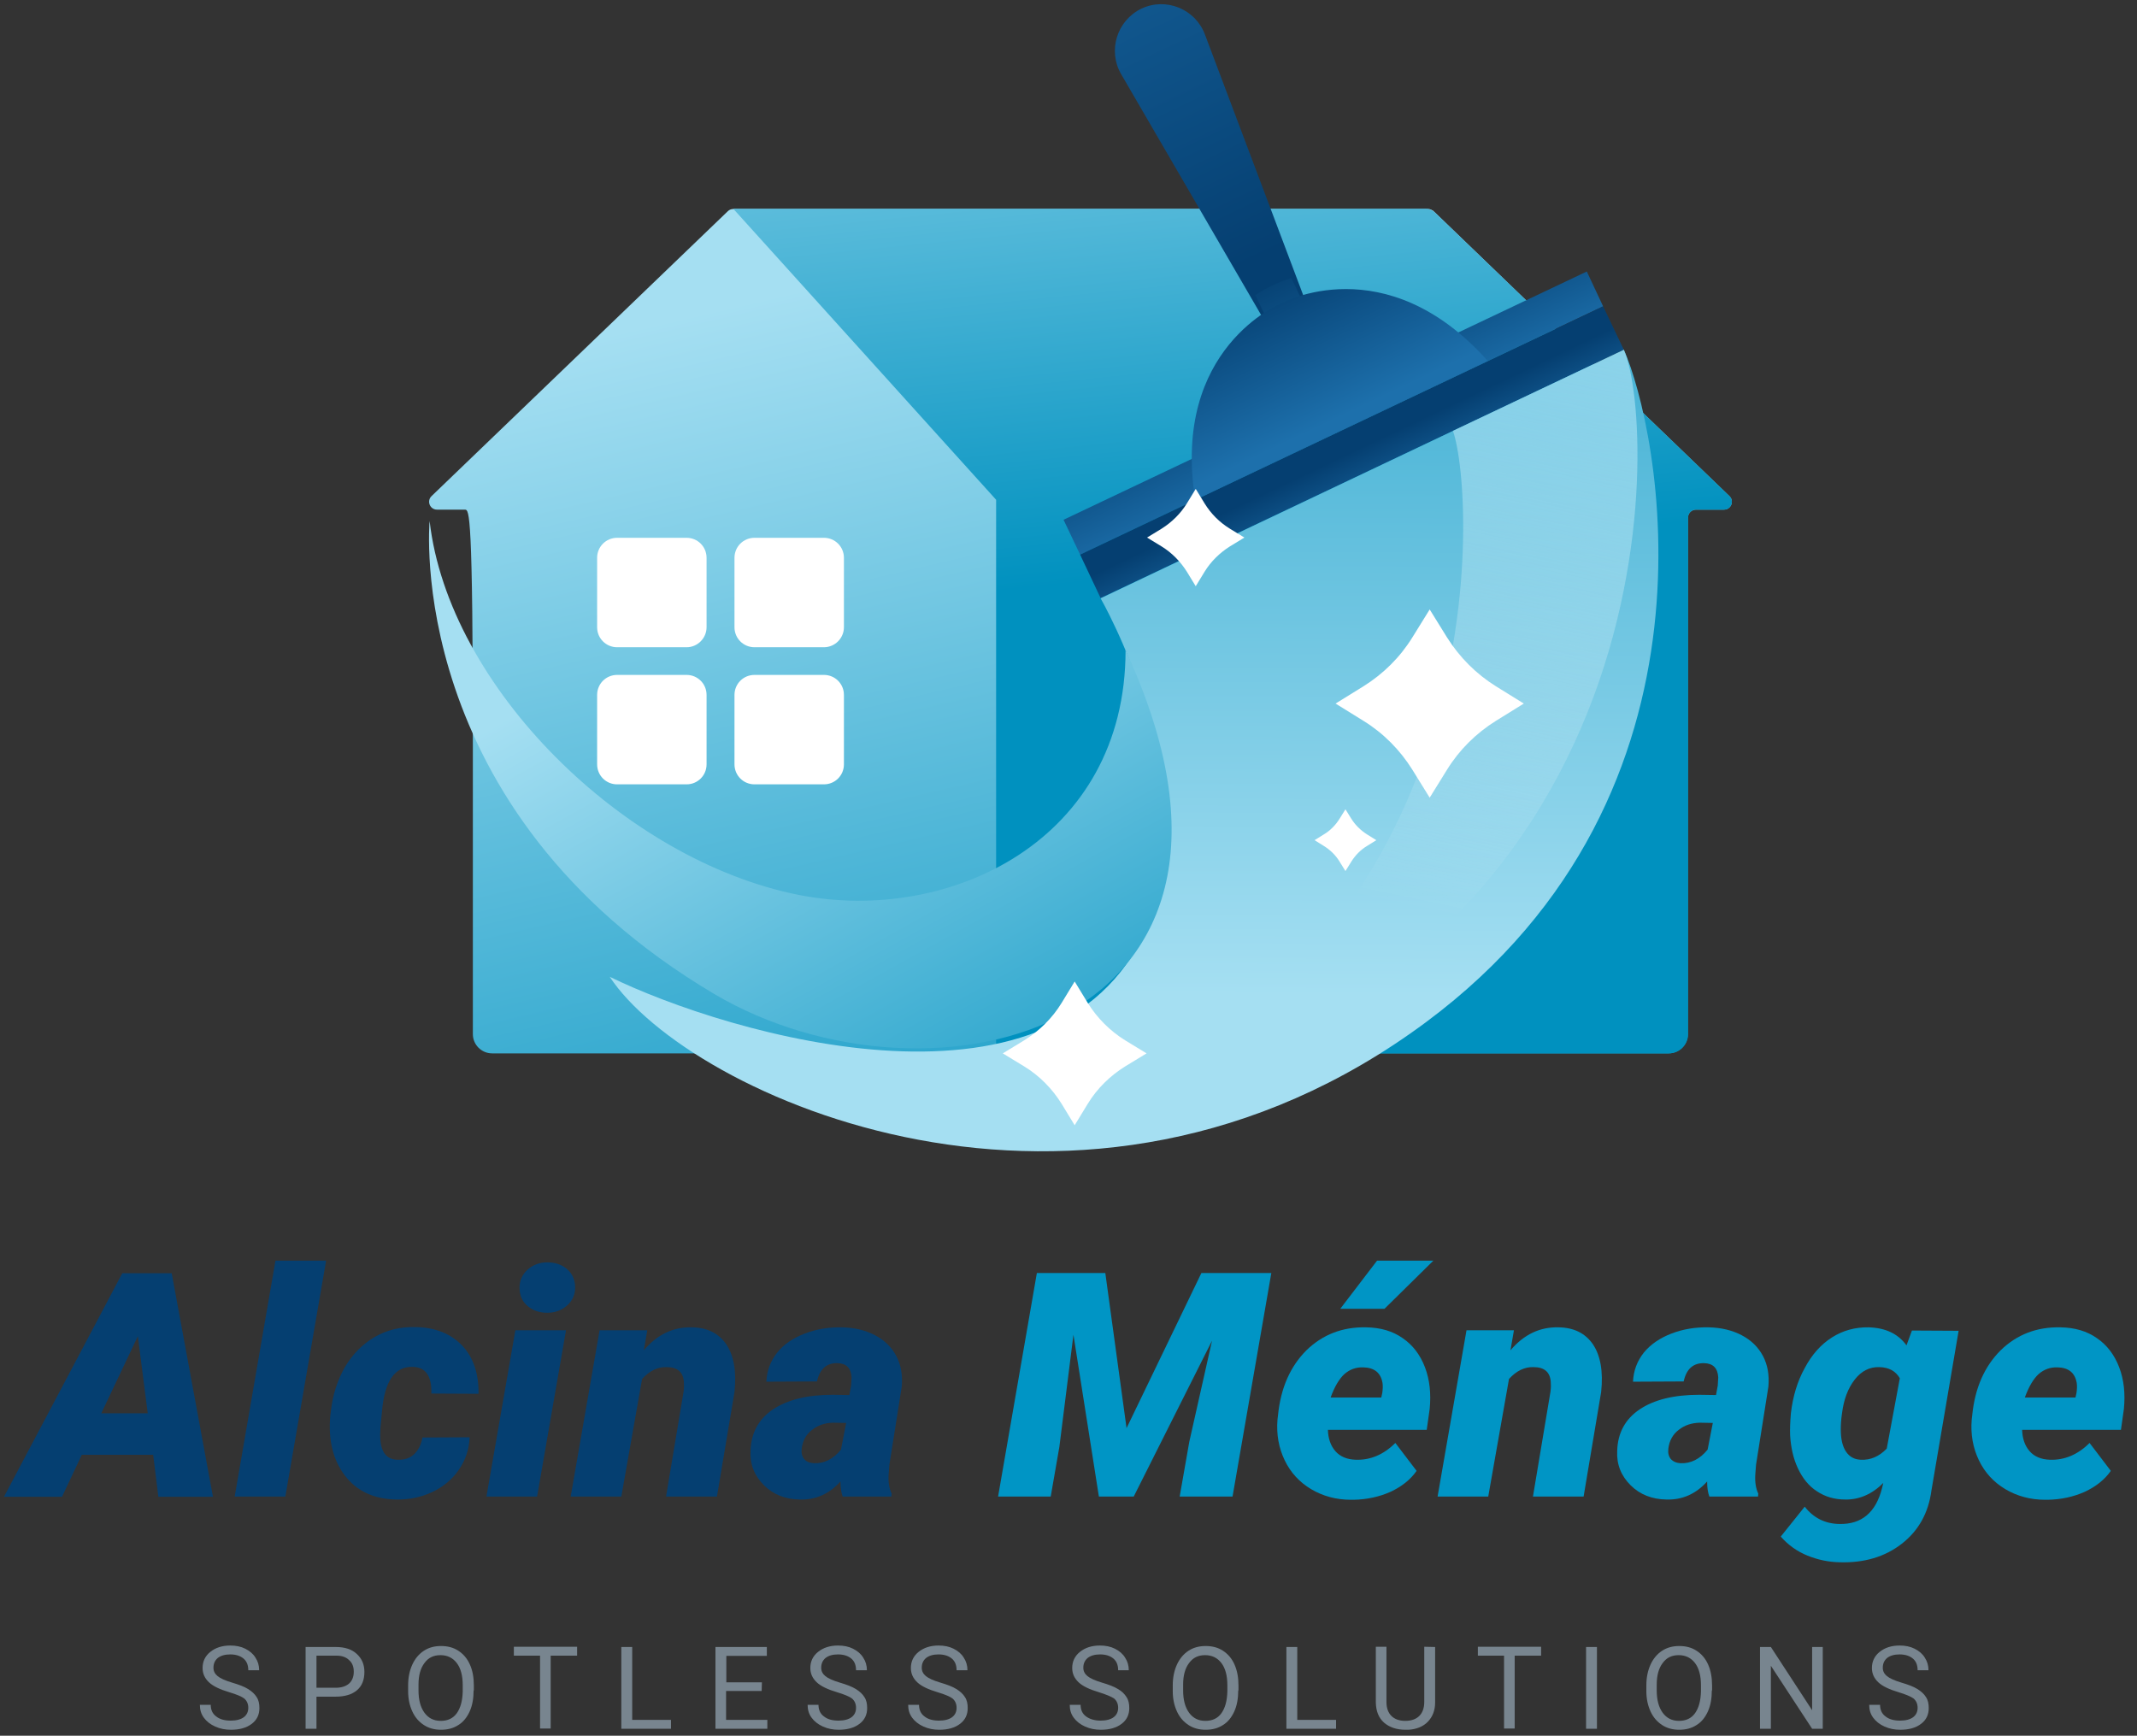 <svg xmlns="http://www.w3.org/2000/svg" xmlns:xlink="http://www.w3.org/1999/xlink" version="1.1" id="Capa_1" x="0px" y="0px" viewBox="0 0 865 702.6" style="enable-background:new 0 0 865 702.6;" xml:space="preserve"><rect x="0" y="0" width="865" height="702.6" fill="#333333" stroke="none"/> <style type="text/css"> .st0{fill:url(#SVGID_1_);} .st1{fill:url(#SVGID_00000133506394570507271030000017365176160575309223_);} .st2{fill:#FFFFFF;} .st3{fill:url(#SVGID_00000117678555161660189710000003911288335011822254_);} .st4{opacity:0.45;fill:url(#SVGID_00000068640196610754743150000011285512975880142489_);enable-background:new ;} .st5{fill:url(#SVGID_00000031905150798788062350000015854037078629260690_);} .st6{fill:url(#SVGID_00000127018539191154818020000017610049551373838465_);} .st7{fill:url(#SVGID_00000140708706560090053580000011152672946235020427_);} .st8{fill:url(#SVGID_00000035514619803711596910000004159868321843160211_);} .st9{opacity:0.75;fill:url(#SVGID_00000027602747226837271020000004043162467412167078_);enable-background:new ;} .st10{fill:url(#SVGID_00000073709958208206232000000001554685688142771891_);} .st11{fill:#053F71;} .st12{fill:#0095C5;} .st13{fill:#78858F;} </style> <g id="BACKGROUND"> </g> <g id="OBJECTS"> <g> <g> <g> <linearGradient id="SVGID_1_" gradientUnits="userSpaceOnUse" x1="396.522" y1="982.217" x2="496.231" y2="553.922" gradientTransform="matrix(1 0 0 -1 0 1080)"> <stop offset="5.586590e-03" style="stop-color:#A5DFF2"></stop> <stop offset="1" style="stop-color:#0091BF"></stop> </linearGradient> <path class="st0" d="M686.5,206.3h11.3c2.9,0,4.3-3.5,2.2-5.5L580.2,85.4c-0.2-0.2-0.4-0.3-0.7-0.4c-0.1-0.1-0.2-0.2-0.4-0.2 c-0.4-0.2-0.8-0.2-1.2-0.2H531H405.9H296.8c-0.8,0-1.6,0.3-2.2,0.9L174.7,200.8c-2.1,2-0.7,5.5,2.2,5.5h11.3 c1.8,0,3.2,1.4,3.2,95.9v116.4c0,4.3,3.5,7.8,7.8,7.8h203.9h272.3c4.3,0,7.8-3.5,7.8-7.8V209.5 C683.3,207.7,684.7,206.3,686.5,206.3z"></path> </g> <g> <linearGradient id="SVGID_00000014609207852631383950000016490500235571229885_" gradientUnits="userSpaceOnUse" x1="477.657" y1="1148.639" x2="507.429" y2="850.922" gradientTransform="matrix(1 0 0 -1 0 1080)"> <stop offset="5.586590e-03" style="stop-color:#A5DFF2"></stop> <stop offset="1" style="stop-color:#0091BF"></stop> </linearGradient> <path style="fill:url(#SVGID_00000014609207852631383950000016490500235571229885_);" d="M686.5,206.3h11.3 c2.9,0,4.3-3.5,2.2-5.5L580.8,86c-1-0.9-2.3-1.5-3.7-1.5H531H405.9H296.8l106.4,117.8v224.1h272.3c4.3,0,7.8-3.5,7.8-7.8V209.5 C683.3,207.7,684.7,206.3,686.5,206.3z"></path> </g> <g> <path class="st2" d="M277.9,262h-28.1c-4.5,0-8.1-3.6-8.1-8.1v-28.1c0-4.5,3.6-8.1,8.1-8.1h28.1c4.5,0,8.1,3.6,8.1,8.1v28.1 C286,258.3,282.4,262,277.9,262z"></path> <path class="st2" d="M333.5,262h-28.1c-4.5,0-8.1-3.6-8.1-8.1v-28.1c0-4.5,3.6-8.1,8.1-8.1h28.1c4.5,0,8.1,3.6,8.1,8.1v28.1 C341.6,258.3,338,262,333.5,262z"></path> <path class="st2" d="M277.9,317.5h-28.1c-4.5,0-8.1-3.6-8.1-8.1v-28.1c0-4.5,3.6-8.1,8.1-8.1h28.1c4.5,0,8.1,3.6,8.1,8.1v28.1 C286,313.9,282.4,317.5,277.9,317.5z"></path> <path class="st2" d="M333.5,317.5h-28.1c-4.5,0-8.1-3.6-8.1-8.1v-28.1c0-4.5,3.6-8.1,8.1-8.1h28.1c4.5,0,8.1,3.6,8.1,8.1v28.1 C341.6,313.9,338,317.5,333.5,317.5z"></path> </g> </g> <g> <g> <linearGradient id="SVGID_00000102532195588499708490000002922560326963797937_" gradientUnits="userSpaceOnUse" x1="-1439.104" y1="-357.186" x2="-1439.104" y2="-122.735" gradientTransform="matrix(-0.903 0.429 0.429 0.903 -737.31 832.974)"> <stop offset="0" style="stop-color:#1D70AC"></stop> <stop offset="1" style="stop-color:#053F71"></stop> </linearGradient> <path style="fill:url(#SVGID_00000102532195588499708490000002922560326963797937_);" d="M462,3.5L462,3.5 c9.9-4.7,21.8,0.1,25.7,10.4l45.5,120.7l-14.6,6.9L453.8,30C448.3,20.5,452.1,8.3,462,3.5z"></path> <linearGradient id="SVGID_00000026870176217675080130000010309296216474246831_" gradientUnits="userSpaceOnUse" x1="-1439.138" y1="-88.119" x2="-1439.138" y2="-115.702" gradientTransform="matrix(-0.903 0.429 0.429 0.903 -737.31 832.974)"> <stop offset="0" style="stop-color:#1D70AC"></stop> <stop offset="1" style="stop-color:#053F71"></stop> </linearGradient> <path style="opacity:0.45;fill:url(#SVGID_00000026870176217675080130000010309296216474246831_);enable-background:new ;" d=" M522.7,112.5c-4.8,1.5-7.5,3-7.5,3s-2.9,1.2-7.1,3.9l10.5,22.1l14.6-6.9L522.7,112.5z"></path> <linearGradient id="SVGID_00000096759389533718638180000001278167006316972709_" gradientUnits="userSpaceOnUse" x1="-1439.152" y1="-36.703" x2="-1439.152" y2="-87.32" gradientTransform="matrix(-0.903 0.429 0.429 0.903 -737.31 832.974)"> <stop offset="0" style="stop-color:#1D70AC"></stop> <stop offset="1" style="stop-color:#053F71"></stop> </linearGradient> <polygon style="fill:url(#SVGID_00000096759389533718638180000001278167006316972709_);" points="430.5,210.4 642.3,109.9 648.9,124 437.2,224.5 "></polygon> <linearGradient id="SVGID_00000011004527114143541480000015230540701073497003_" gradientUnits="userSpaceOnUse" x1="-1439.11" y1="-3.654" x2="-1439.11" y2="-35.971" gradientTransform="matrix(-0.903 0.429 0.429 0.903 -737.31 832.974)"> <stop offset="0" style="stop-color:#1D70AC"></stop> <stop offset="1" style="stop-color:#053F71"></stop> </linearGradient> <polygon style="fill:url(#SVGID_00000011004527114143541480000015230540701073497003_);" points="437.2,224.5 648.9,124 657.3,141.6 445.5,242.1 "></polygon> <linearGradient id="SVGID_00000067945356286183399650000002148879356345197985_" gradientUnits="userSpaceOnUse" x1="-1439.09" y1="-50.708" x2="-1439.09" y2="-113.537" gradientTransform="matrix(-0.903 0.429 0.429 0.903 -737.31 832.974)"> <stop offset="0" style="stop-color:#1D70AC"></stop> <stop offset="1" style="stop-color:#053F71"></stop> </linearGradient> <path style="fill:url(#SVGID_00000067945356286183399650000002148879356345197985_);" d="M543,174.2l59.2-28.1 c-41.5-46.5-83.6-23.3-83.6-23.3s-44.6,17.9-34.8,79.5L543,174.2z"></path> </g> <g> <linearGradient id="SVGID_00000171001294372533330270000002058542870968790413_" gradientUnits="userSpaceOnUse" x1="458.494" y1="675.072" x2="461.114" y2="1136.25" gradientTransform="matrix(1 0 0 -1 0 1080)"> <stop offset="5.586590e-03" style="stop-color:#A5DFF2"></stop> <stop offset="1" style="stop-color:#0091BF"></stop> </linearGradient> <path style="fill:url(#SVGID_00000171001294372533330270000002058542870968790413_);" d="M577.3,413.7 c-139.1,103.4-298.9,29.8-330.5-18.3c47.2,23.1,184.7,64.7,218.9-23.4c21.9-56.6-20.2-129.8-20.2-129.8l211.8-100.6 C670.9,172,703.2,320.1,577.3,413.7z"></path> <linearGradient id="SVGID_00000145027011086166035440000012618655233702419074_" gradientUnits="userSpaceOnUse" x1="593.611" y1="963.398" x2="542.334" y2="717.941" gradientTransform="matrix(1 0 0 -1 0 1080)"> <stop offset="5.586590e-03" style="stop-color:#A5DFF2"></stop> <stop offset="0.183" style="stop-color:#ABE1F3;stop-opacity:0.821"></stop> <stop offset="0.429" style="stop-color:#BDE8F5;stop-opacity:0.574"></stop> <stop offset="0.713" style="stop-color:#DAF2FA;stop-opacity:0.289"></stop> <stop offset="1" style="stop-color:#FFFFFF;stop-opacity:0"></stop> </linearGradient> <path style="opacity:0.75;fill:url(#SVGID_00000145027011086166035440000012618655233702419074_);enable-background:new ;" d=" M657.3,141.6l-69.2,32.8c9.1,25.5,18.8,211.4-153.1,274.5C678.5,400.3,670.9,172,657.3,141.6z"></path> <linearGradient id="SVGID_00000025430985933579330000000009355976768615692170_" gradientUnits="userSpaceOnUse" x1="298.991" y1="843.265" x2="452.938" y2="565.609" gradientTransform="matrix(1 0 0 -1 0 1080)"> <stop offset="5.586590e-03" style="stop-color:#A5DFF2"></stop> <stop offset="1" style="stop-color:#0091BF"></stop> </linearGradient> <path style="fill:url(#SVGID_00000025430985933579330000000009355976768615692170_);" d="M455.6,263.2 C526.9,417,376.8,454.3,289,402.3c-126.1-74.8-115.1-191.4-115.1-191.4c7.6,66.8,78.3,137.3,149.6,151.4 C384.4,374.2,455.6,340.1,455.6,263.2z"></path> </g> </g> <g> <path class="st2" d="M497.8,214l5.9,3.6l-5.9,3.6c-4.1,2.6-7.6,6-10.2,10.2l-3.6,5.9l-3.6-5.9c-2.6-4.1-6-7.6-10.2-10.2l-5.9-3.6 l5.9-3.6c4.1-2.6,7.6-6,10.2-10.2l3.6-5.9l3.6,5.9C490.2,208,493.6,211.4,497.8,214z"></path> <path class="st2" d="M553.4,337.8l3.7,2.3l-3.7,2.3c-2.7,1.6-4.9,3.9-6.5,6.5l-2.3,3.7l-2.3-3.7c-1.6-2.7-3.9-4.9-6.5-6.5 l-3.7-2.3l3.7-2.3c2.7-1.6,4.9-3.9,6.5-6.5l2.3-3.7l2.3,3.7C548.5,333.9,550.7,336.1,553.4,337.8z"></path> <path class="st2" d="M455.4,421.1l8.7,5.3l-8.7,5.3c-6.1,3.8-11.3,8.9-15.1,15.1l-5.3,8.7l-5.3-8.7c-3.8-6.1-8.9-11.3-15.1-15.1 l-8.7-5.3l8.7-5.3c6.1-3.8,11.3-8.9,15.1-15.1l5.3-8.7l5.3,8.7C444.1,412.1,449.3,417.3,455.4,421.1z"></path> <path class="st2" d="M605.5,277.8l11.3,7l-11.3,7c-8,5-14.8,11.7-19.8,19.8l-7,11.3l-7-11.3c-5-8-11.7-14.8-19.8-19.8l-11.3-7 l11.3-7c8-5,14.8-11.7,19.8-19.8l7-11.3l7,11.3C590.8,266.1,597.5,272.8,605.5,277.8z"></path> </g> </g> </g> <g id="TEXTS"> <g> <g> <g> <path class="st11" d="M62,588.9H33.1l-8,17H1.6l47.9-90.5h20l16.7,90.5H64.1L62,588.9z M41,572.1h18.8l-4-31.2L41,572.1z"></path> <path class="st11" d="M115.5,605.8H95l16.5-95.5H132L115.5,605.8z"></path> <path class="st11" d="M160.9,590.9c2.9,0.1,5.2-0.7,6.9-2.4c1.7-1.7,2.7-3.9,3.2-6.6l19.1-0.1c-0.2,4.9-1.7,9.3-4.4,13.2 c-2.7,3.9-6.3,6.9-10.8,9s-9.4,3.1-14.6,3c-9-0.2-15.9-3.4-20.7-9.7s-6.8-14.4-5.9-24.3l0.2-1.5c0.7-6.8,2.7-12.8,5.7-18.1 c3.1-5.2,7.1-9.3,12.1-12.2c5-2.9,10.6-4.2,16.8-4c7.8,0.2,14,2.7,18.6,7.5c4.5,4.8,6.7,11.3,6.6,19.5l-19.1-0.1 c0.2-7.1-2.3-10.7-7.6-10.8c-7.2-0.2-11.4,5.8-12.4,18.2l-0.6,6.3l-0.1,2.4C153.7,587.3,156.1,590.8,160.9,590.9z"></path> <path class="st11" d="M217.4,605.8h-20.5l11.7-67.3h20.5L217.4,605.8z M210.3,521.6c-0.1-3,1-5.6,3.2-7.6s4.9-3,8-3 c3.2,0,5.9,0.9,8,2.7s3.2,4.2,3.3,7.1c0.1,3.1-1,5.6-3.2,7.6s-4.9,3-8.1,3c-3.1,0-5.8-0.9-7.9-2.7 C211.5,527,210.4,524.6,210.3,521.6z"></path> <path class="st11" d="M262,538.5l-1.4,8.1c5.4-6.4,11.9-9.5,19.5-9.3c6.2,0.1,10.8,2.4,13.9,6.9c3,4.5,4.2,10.9,3.3,19.3 l-7.1,42.3h-20.6l7.1-42.5c0.2-1.5,0.2-2.8,0.1-4c-0.3-3.9-2.6-5.9-7-5.9c-3.6-0.1-6.9,1.5-9.9,4.8l-8.4,47.6H231l11.7-67.3 L262,538.5z"></path> <path class="st11" d="M341.1,605.8c-0.6-1.6-0.9-3.6-0.9-6.1c-4.6,5.1-10.1,7.5-16.5,7.3c-5.8-0.1-10.7-2-14.5-5.8 s-5.7-8.4-5.4-13.9c0.2-7.3,3.3-12.9,9.1-16.8c5.9-3.9,13.9-5.9,24.1-5.9l6.8,0.1l0.7-3.8l0.2-3.3c-0.2-3.8-2.1-5.7-5.7-5.8 c-4.5-0.1-7.2,2.4-8.3,7.4l-20.5,0.1c0.2-4.5,1.7-8.4,4.4-11.8s6.5-5.9,11.2-7.7s9.7-2.6,15-2.5c5.1,0.1,9.6,1.2,13.4,3.2 s6.7,4.8,8.6,8.4c1.9,3.6,2.6,7.7,2.2,12.4l-5,31.6l-0.3,3.9c-0.2,3.1,0.2,5.7,1.2,7.8l-0.1,1.2L341.1,605.8L341.1,605.8z M329.4,592.3c4.2,0.2,7.9-1.7,11-5.5l2.1-10.8l-5.3-0.1c-3.3,0.1-6.1,1-8.5,2.9c-2.4,1.8-3.8,4.4-4.2,7.6 c-0.2,1.7,0.1,3.1,1,4.2C326.3,591.6,327.6,592.2,329.4,592.3z"></path> <path class="st12" d="M447.4,515.3l8.6,62.8l30.3-62.8h28.3l-15.7,90.5h-21.4l3.9-22.2l9.2-40.9l-31.7,63.1h-14.1l-10.3-65.5 l-5.7,45.4l-3.5,20.1H404l15.7-90.5L447.4,515.3L447.4,515.3z"></path> <path class="st12" d="M546.8,607.1c-6,0-11.4-1.5-16.1-4.3c-4.7-2.8-8.3-6.7-10.7-11.7s-3.4-10.5-2.9-16.5l0.2-1.7 c1.1-11.1,5-19.8,11.5-26.3c6.6-6.4,14.6-9.5,24.2-9.3c5.8,0.1,10.7,1.5,14.8,4.4c4.1,2.8,7.1,6.8,9,11.8s2.5,10.6,1.9,16.8 l-1.2,8.5h-40c0.1,3.5,1.1,6.4,3,8.6c1.9,2.2,4.7,3.4,8.3,3.5c5.9,0.2,11.3-2.1,16-6.8l8.6,11.3c-2.5,3.6-6.1,6.4-10.6,8.5 c-4.5,2-9.5,3.1-14.9,3.2H546.8z M551.8,553.5c-2.9-0.1-5.4,0.8-7.6,2.7c-2.1,1.9-4,5.1-5.6,9.5h20.5l0.4-1.8 c0.2-1.4,0.3-2.8,0.1-4.1C558.9,555.7,556.3,553.6,551.8,553.5z M557.4,510.3h22.8l-19.8,19.5h-17.9L557.4,510.3z"></path> <path class="st12" d="M612.8,538.5l-1.4,8.1c5.4-6.4,11.9-9.5,19.5-9.3c6.2,0.1,10.8,2.4,13.9,6.9c3,4.5,4.2,10.9,3.3,19.3 l-7.1,42.3h-20.5l7.1-42.5c0.2-1.5,0.2-2.8,0.1-4c-0.3-3.9-2.6-5.9-7-5.9c-3.6-0.1-6.9,1.5-9.9,4.8l-8.4,47.6h-20.5l11.7-67.3 L612.8,538.5z"></path> <path class="st12" d="M691.9,605.8c-0.6-1.6-0.9-3.6-0.9-6.1c-4.6,5.1-10.1,7.5-16.5,7.3c-5.8-0.1-10.7-2-14.5-5.8 s-5.7-8.4-5.4-13.9c0.2-7.3,3.3-12.9,9.1-16.8s13.9-5.9,24.1-5.9l6.8,0.1l0.7-3.8l0.2-3.3c-0.2-3.8-2.1-5.7-5.7-5.8 c-4.5-0.1-7.2,2.4-8.3,7.4l-20.5,0.1c0.2-4.5,1.7-8.4,4.4-11.8c2.7-3.3,6.5-5.9,11.2-7.7s9.7-2.6,15-2.5 c5.1,0.1,9.6,1.2,13.4,3.2c3.8,2,6.7,4.8,8.6,8.4c1.9,3.6,2.6,7.7,2.2,12.4l-5,31.6l-0.3,3.9c-0.2,3.1,0.2,5.7,1.2,7.8l-0.1,1.2 L691.9,605.8L691.9,605.8z M680.2,592.3c4.2,0.2,7.9-1.7,11-5.5l2.1-10.8l-5.3-0.1c-3.3,0.1-6.1,1-8.5,2.9 c-2.4,1.8-3.8,4.4-4.2,7.6c-0.2,1.7,0.1,3.1,1,4.2C677.2,591.6,678.5,592.2,680.2,592.3z"></path> <path class="st12" d="M724.9,572.1c0.8-6.8,2.6-12.9,5.6-18.3c2.9-5.5,6.6-9.6,11-12.4c4.4-2.8,9.4-4.2,14.9-4.1 c6.8,0.2,11.9,2.6,15.3,7.3l2.2-6l18.9,0.1l-11,64.6c-1.2,9.1-5.2,16.3-12,21.6s-15.2,7.8-25.2,7.5c-4.5-0.1-8.8-1-13-2.7 s-7.8-4.3-10.8-7.7l9.7-12.1c3.6,4.6,8.3,6.9,14,7c9.1,0.2,14.8-4.7,17.3-14.5l0.5-2.1c-4.6,4.6-9.8,6.8-15.4,6.7 c-4.3,0-8.1-1.1-11.4-3.3c-3.3-2.1-5.8-5.2-7.7-9.2s-2.9-8.5-3.2-13.4C724.5,578.7,724.6,575.6,724.9,572.1z M745.1,578.7 c0,3.8,0.7,6.8,2.1,8.9c1.4,2.1,3.4,3.2,6,3.3c3.9,0.2,7.4-1.3,10.5-4.5l5.3-28.5c-1.7-2.9-4.4-4.4-8.3-4.5 c-4-0.1-7.3,1.6-10,5.1s-4.4,8-5.1,13.6C745.2,574.7,745.1,576.9,745.1,578.7z"></path> <path class="st12" d="M827.8,607.1c-6,0-11.4-1.5-16.1-4.3c-4.7-2.8-8.3-6.7-10.7-11.7s-3.4-10.5-2.9-16.5l0.2-1.7 c1.1-11.1,5-19.8,11.5-26.3c6.6-6.4,14.6-9.5,24.2-9.3c5.8,0.1,10.7,1.5,14.8,4.4c4.1,2.8,7.1,6.8,9,11.8s2.5,10.6,1.9,16.8 l-1.2,8.5h-40c0.1,3.5,1.1,6.4,3,8.6c1.9,2.2,4.7,3.4,8.3,3.5c5.9,0.2,11.3-2.1,16-6.8l8.6,11.3c-2.5,3.6-6.1,6.4-10.6,8.5 c-4.5,2-9.5,3.1-14.9,3.2H827.8z M832.8,553.5c-2.9-0.1-5.4,0.8-7.6,2.7c-2.1,1.9-4,5.1-5.6,9.5h20.5l0.4-1.8 c0.2-1.4,0.3-2.8,0.1-4.1C839.9,555.7,837.3,553.6,832.8,553.5z"></path> </g> </g> <g> <g> <path class="st13" d="M92.8,685c-3.7-1.1-6.5-2.4-8.2-4s-2.6-3.5-2.6-5.8c0-2.6,1-4.8,3.1-6.5s4.8-2.6,8.1-2.6 c2.3,0,4.3,0.4,6.1,1.3c1.8,0.9,3.2,2.1,4.1,3.6c1,1.5,1.5,3.2,1.5,5.1h-4.4c0-2-0.6-3.6-1.9-4.7c-1.3-1.1-3.1-1.7-5.4-1.7 c-2.2,0-3.8,0.5-5,1.4c-1.2,1-1.8,2.3-1.8,4c0,1.4,0.6,2.5,1.7,3.4c1.1,0.9,3.1,1.8,5.8,2.6s4.9,1.6,6.5,2.6s2.7,2,3.5,3.3 c0.8,1.2,1.1,2.7,1.1,4.4c0,2.7-1,4.8-3.1,6.4c-2.1,1.6-4.9,2.4-8.4,2.4c-2.3,0-4.4-0.4-6.4-1.3c-2-0.9-3.5-2.1-4.6-3.6 s-1.6-3.2-1.6-5.2h4.4c0,2,0.7,3.6,2.2,4.7c1.5,1.2,3.5,1.7,5.9,1.7c2.3,0,4.1-0.5,5.3-1.4s1.8-2.2,1.8-3.8s-0.6-2.9-1.7-3.8 C97.9,686.8,95.8,685.9,92.8,685z"></path> <path class="st13" d="M128.1,686.8v13h-4.4v-33.1h12.2c3.6,0,6.5,0.9,8.5,2.8c2.1,1.9,3.1,4.3,3.1,7.3c0,3.2-1,5.7-3,7.4 s-4.9,2.6-8.6,2.6H128.1z M128.1,683.2h7.8c2.3,0,4.1-0.6,5.4-1.7c1.2-1.1,1.9-2.7,1.9-4.8c0-2-0.6-3.6-1.9-4.7 c-1.2-1.2-2.9-1.8-5.1-1.8h-8.1L128.1,683.2L128.1,683.2z"></path> <path class="st13" d="M191.7,684.3c0,3.2-0.5,6.1-1.6,8.5s-2.6,4.3-4.6,5.5c-2,1.3-4.3,1.9-7,1.9c-2.6,0-4.9-0.6-6.9-1.9 s-3.6-3.1-4.7-5.5s-1.7-5.1-1.7-8.2v-2.4c0-3.2,0.6-6,1.7-8.4s2.7-4.3,4.7-5.6s4.3-1.9,6.9-1.9c2.7,0,5,0.6,7,1.9 c2,1.3,3.6,3.1,4.7,5.6c1.1,2.4,1.6,5.3,1.6,8.5v2H191.7z M187.3,682.2c0-3.9-0.8-6.9-2.4-9s-3.8-3.2-6.6-3.2 c-2.8,0-4.9,1-6.5,3.2c-1.6,2.1-2.4,5-2.4,8.7v2.4c0,3.8,0.8,6.8,2.4,9s3.8,3.3,6.6,3.3c2.8,0,5-1,6.5-3.1s2.3-5,2.4-8.8V682.2z "></path> <path class="st13" d="M233.5,670.2h-10.6v29.5h-4.3v-29.5H208v-3.6h25.6v3.6H233.5z"></path> <path class="st13" d="M255.9,696.2h15.7v3.6h-20.1v-33.1h4.4V696.2z"></path> <path class="st13" d="M308.3,684.5h-14.4v11.7h16.7v3.6h-21v-33.1h20.8v3.6H294V681h14.4L308.3,684.5L308.3,684.5z"></path> <path class="st13" d="M338.8,685c-3.7-1.1-6.5-2.4-8.2-4s-2.6-3.5-2.6-5.8c0-2.6,1-4.8,3.1-6.5s4.8-2.6,8.1-2.6 c2.3,0,4.3,0.4,6.1,1.3c1.8,0.9,3.2,2.1,4.1,3.6c1,1.5,1.5,3.2,1.5,5.1h-4.4c0-2-0.6-3.6-1.9-4.7c-1.3-1.1-3.1-1.7-5.4-1.7 c-2.2,0-3.8,0.5-5,1.4c-1.2,1-1.8,2.3-1.8,4c0,1.4,0.6,2.5,1.7,3.4s3.1,1.8,5.8,2.6s4.9,1.6,6.5,2.6s2.7,2,3.5,3.3 c0.8,1.2,1.1,2.7,1.1,4.4c0,2.7-1,4.8-3.1,6.4c-2.1,1.6-4.9,2.4-8.4,2.4c-2.3,0-4.4-0.4-6.4-1.3c-2-0.9-3.5-2.1-4.6-3.6 s-1.6-3.2-1.6-5.2h4.4c0,2,0.7,3.6,2.2,4.7c1.5,1.2,3.5,1.7,5.9,1.7c2.3,0,4.1-0.5,5.3-1.4c1.2-0.9,1.8-2.2,1.8-3.8 s-0.6-2.9-1.7-3.8C343.9,686.8,341.8,685.9,338.8,685z"></path> <path class="st13" d="M379.5,685c-3.7-1.1-6.5-2.4-8.2-4s-2.6-3.5-2.6-5.8c0-2.6,1-4.8,3.1-6.5s4.8-2.6,8.1-2.6 c2.3,0,4.3,0.4,6.1,1.3c1.8,0.9,3.2,2.1,4.1,3.6c1,1.5,1.5,3.2,1.5,5.1h-4.4c0-2-0.6-3.6-1.9-4.7c-1.3-1.1-3.1-1.7-5.4-1.7 c-2.2,0-3.8,0.5-5,1.4c-1.2,1-1.8,2.3-1.8,4c0,1.4,0.6,2.5,1.7,3.4s3.1,1.8,5.8,2.6s4.9,1.6,6.5,2.6s2.7,2,3.5,3.3 c0.8,1.2,1.1,2.7,1.1,4.4c0,2.7-1,4.8-3.1,6.4c-2.1,1.6-4.9,2.4-8.4,2.4c-2.3,0-4.4-0.4-6.4-1.3c-2-0.9-3.5-2.1-4.6-3.6 s-1.6-3.2-1.6-5.2h4.4c0,2,0.7,3.6,2.2,4.7c1.5,1.2,3.5,1.7,5.9,1.7c2.3,0,4.1-0.5,5.3-1.4c1.2-0.9,1.8-2.2,1.8-3.8 s-0.6-2.9-1.7-3.8C384.6,686.8,382.5,685.9,379.5,685z"></path> <path class="st13" d="M444.8,685c-3.7-1.1-6.5-2.4-8.2-4s-2.6-3.5-2.6-5.8c0-2.6,1-4.8,3.1-6.5s4.8-2.6,8.1-2.6 c2.3,0,4.3,0.4,6.1,1.3c1.8,0.9,3.2,2.1,4.1,3.6c1,1.5,1.5,3.2,1.5,5.1h-4.3c0-2-0.6-3.6-1.9-4.7c-1.3-1.1-3.1-1.7-5.4-1.7 c-2.2,0-3.8,0.5-5,1.4c-1.2,1-1.8,2.3-1.8,4c0,1.4,0.6,2.5,1.7,3.4c1.1,0.9,3.1,1.8,5.8,2.6s4.9,1.6,6.5,2.6 c1.6,0.9,2.7,2,3.5,3.3c0.8,1.2,1.1,2.7,1.1,4.4c0,2.7-1,4.8-3.1,6.4c-2.1,1.6-4.9,2.4-8.4,2.4c-2.3,0-4.4-0.4-6.4-1.3 c-2-0.9-3.5-2.1-4.6-3.6s-1.6-3.2-1.6-5.2h4.4c0,2,0.7,3.6,2.2,4.7s3.5,1.7,5.9,1.7c2.3,0,4.1-0.5,5.3-1.4s1.8-2.2,1.8-3.8 s-0.6-2.9-1.7-3.8C449.8,686.8,447.7,685.9,444.8,685z"></path> <path class="st13" d="M501.2,684.3c0,3.2-0.5,6.1-1.6,8.5s-2.6,4.3-4.6,5.5c-2,1.3-4.3,1.9-7,1.9c-2.6,0-4.9-0.6-6.9-1.9 c-2-1.3-3.6-3.1-4.7-5.5c-1.1-2.4-1.7-5.1-1.7-8.2v-2.4c0-3.2,0.6-6,1.7-8.4c1.1-2.4,2.7-4.3,4.7-5.6s4.3-1.9,6.9-1.9 c2.7,0,5,0.6,7,1.9s3.6,3.1,4.7,5.6s1.6,5.3,1.6,8.5v2H501.2z M496.8,682.2c0-3.9-0.8-6.9-2.4-9c-1.6-2.1-3.8-3.2-6.6-3.2 s-4.9,1-6.5,3.2c-1.6,2.1-2.4,5-2.4,8.7v2.4c0,3.8,0.8,6.8,2.4,9s3.8,3.3,6.6,3.3s5-1,6.5-3.1s2.3-5,2.4-8.8V682.2z"></path> <path class="st13" d="M525.1,696.2h15.7v3.6h-20.1v-33.1h4.4L525.1,696.2L525.1,696.2z"></path> <path class="st13" d="M580.9,666.7v22.5c0,3.1-1,5.7-2.9,7.7s-4.6,3.1-7.9,3.3h-1.2c-3.6,0-6.5-1-8.7-2.9 c-2.2-2-3.2-4.6-3.3-8.1v-22.6h4.3V689c0,2.4,0.7,4.3,2,5.6s3.2,2,5.6,2c2.5,0,4.4-0.7,5.7-2s2-3.2,2-5.6v-22.4L580.9,666.7 L580.9,666.7z"></path> <path class="st13" d="M623.7,670.2h-10.6v29.5h-4.3v-29.5h-10.6v-3.6h25.6v3.6H623.7z"></path> <path class="st13" d="M646.4,699.8H642v-33.1h4.4V699.8z"></path> <path class="st13" d="M692.9,684.3c0,3.2-0.5,6.1-1.6,8.5s-2.6,4.3-4.6,5.5c-2,1.3-4.3,1.9-7,1.9c-2.6,0-4.9-0.6-6.9-1.9 c-2-1.3-3.6-3.1-4.7-5.5c-1.1-2.4-1.7-5.1-1.7-8.2v-2.4c0-3.2,0.6-6,1.7-8.4c1.1-2.4,2.7-4.3,4.7-5.6s4.3-1.9,6.9-1.9 c2.7,0,5,0.6,7,1.9s3.6,3.1,4.7,5.6s1.6,5.3,1.6,8.5v2H692.9z M688.5,682.2c0-3.9-0.8-6.9-2.4-9c-1.6-2.1-3.8-3.2-6.6-3.2 s-4.9,1-6.5,3.2c-1.6,2.1-2.4,5-2.4,8.7v2.4c0,3.8,0.8,6.8,2.4,9s3.8,3.3,6.6,3.3s5-1,6.5-3.1s2.3-5,2.4-8.8V682.2z"></path> <path class="st13" d="M737.9,699.8h-4.4l-16.7-25.5v25.5h-4.4v-33.1h4.4l16.7,25.6v-25.6h4.3v33.1H737.9z"></path> <path class="st13" d="M768.5,685c-3.7-1.1-6.5-2.4-8.2-4s-2.6-3.5-2.6-5.8c0-2.6,1-4.8,3.1-6.5s4.8-2.6,8.1-2.6 c2.3,0,4.3,0.4,6.1,1.3c1.8,0.9,3.2,2.1,4.1,3.6c1,1.5,1.5,3.2,1.5,5.1h-4.4c0-2-0.6-3.6-1.9-4.7c-1.3-1.1-3.1-1.7-5.4-1.7 c-2.2,0-3.8,0.5-5,1.4c-1.2,1-1.8,2.3-1.8,4c0,1.4,0.6,2.5,1.7,3.4c1.1,0.9,3.1,1.8,5.8,2.6s4.9,1.6,6.5,2.6s2.7,2,3.5,3.3 c0.8,1.2,1.1,2.7,1.1,4.4c0,2.7-1,4.8-3.1,6.4c-2.1,1.6-4.9,2.4-8.4,2.4c-2.3,0-4.4-0.4-6.4-1.3c-2-0.9-3.5-2.1-4.6-3.6 s-1.6-3.2-1.6-5.2h4.4c0,2,0.7,3.6,2.2,4.7c1.5,1.2,3.5,1.7,5.9,1.7c2.3,0,4.1-0.5,5.3-1.4s1.8-2.2,1.8-3.8s-0.6-2.9-1.7-3.8 C773.5,686.8,771.5,685.9,768.5,685z"></path> </g> </g> </g> </g> </svg>